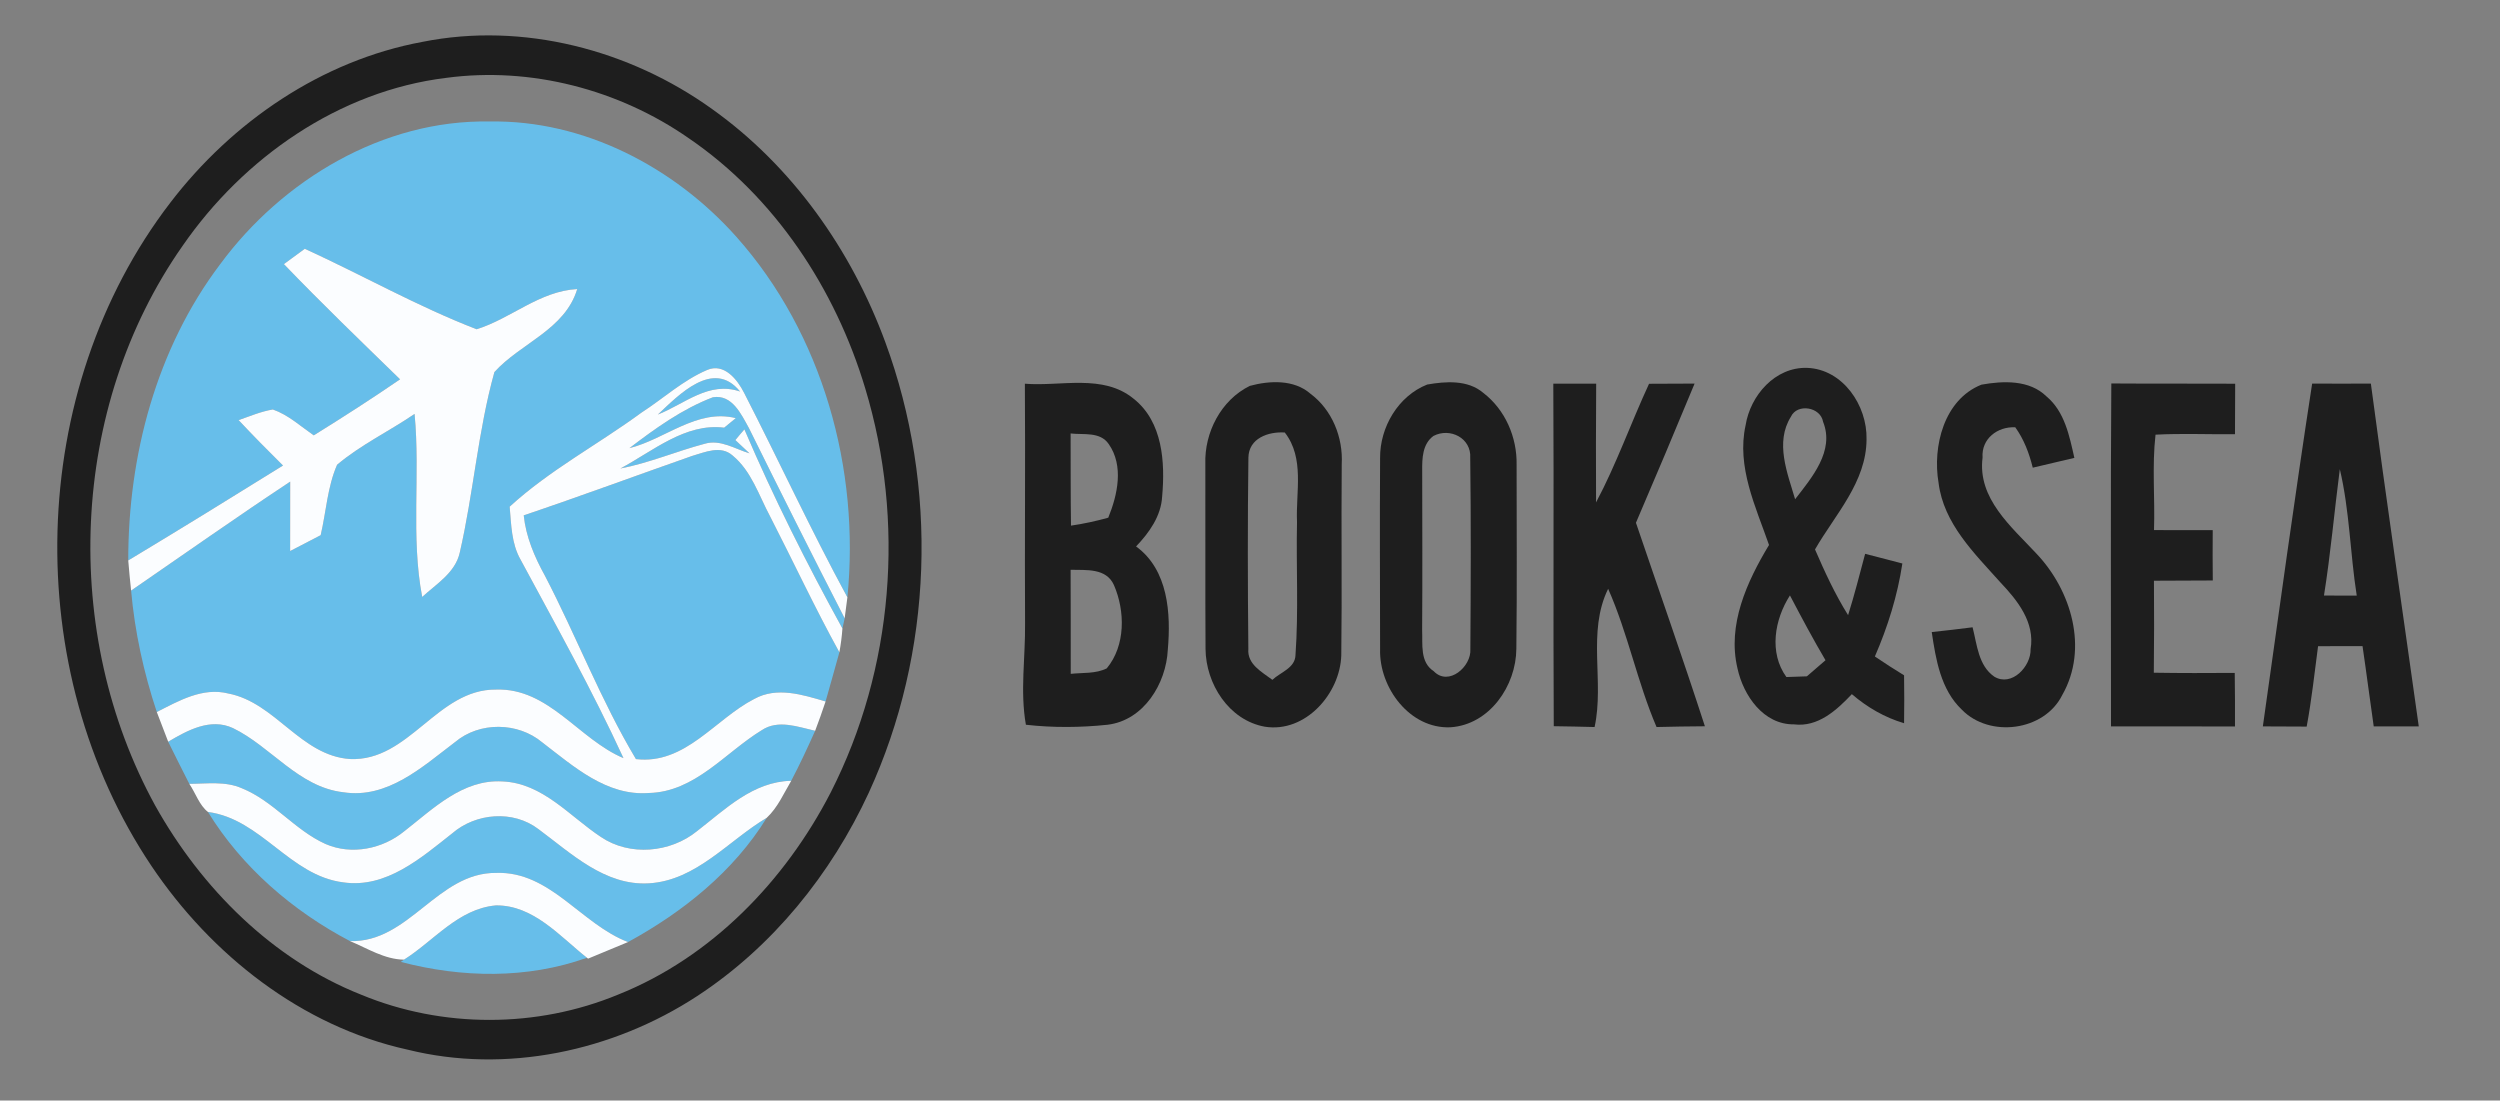 <?xml version="1.0" encoding="UTF-8" standalone="no"?>
<svg
   xmlns:dc="http://purl.org/dc/elements/1.1/"
   xmlns:cc="http://creativecommons.org/ns#"
   xmlns:rdf="http://www.w3.org/1999/02/22-rdf-syntax-ns#"
   xmlns:svg="http://www.w3.org/2000/svg"
   xmlns="http://www.w3.org/2000/svg"
   xmlns:sodipodi="http://sodipodi.sourceforge.net/DTD/sodipodi-0.dtd"
   xmlns:inkscape="http://www.inkscape.org/namespaces/inkscape"
   width="393pt"
   height="173pt"
   viewBox="0 0 393 173"
   version="1.1"
   id="svg45"
   sodipodi:docname="384.svg"
   inkscape:version="0.92.4 (5da689c313, 2019-01-14)">
  <rect x="0" y="0" width="393" height="173" fill="#808080" stroke="none"/>
  <defs
     id="defs49" />
  <sodipodi:namedview
     pagecolor="#ffffff"
     bordercolor="#666666"
     borderopacity="1"
     objecttolerance="10"
     gridtolerance="10"
     guidetolerance="10"
     inkscape:pageopacity="0"
     inkscape:pageshadow="2"
     inkscape:window-width="716"
     inkscape:window-height="480"
     id="namedview47"
     showgrid="false"
     inkscape:zoom="0.54770992"
     inkscape:cx="262"
     inkscape:cy="115.33333"
     inkscape:window-x="0"
     inkscape:window-y="0"
     inkscape:window-maximized="0"
     inkscape:current-layer="svg45" />
  <g
     id="#1e1e1eff">
    <path
       fill="#1e1e1e"
       opacity="1.00"
       d=" M 66.41 6.58 C 82.20 3.42 98.97 7.82 111.94 17.14 C 124.56 26.13 133.85 39.32 139.17 53.79 C 147.55 76.53 146.70 102.58 136.57 124.62 C 130.65 137.42 121.44 148.84 109.59 156.59 C 96.34 165.25 79.54 168.86 64.05 165.00 C 47.42 161.33 33.20 150.10 23.81 136.13 C 3.12 105.31 4.12 61.37 26.78 31.85 C 36.50 19.16 50.57 9.51 66.41 6.58 M 70.15 12.24 C 53.26 14.30 38.25 24.83 28.70 38.65 C 10.88 64.06 9.54 99.57 24.41 126.66 C 31.67 139.64 42.84 150.85 56.81 156.38 C 69.58 161.66 84.40 161.64 97.17 156.35 C 111.83 150.50 123.42 138.48 130.58 124.59 C 140.49 105.16 142.32 81.91 136.02 61.07 C 131.34 45.45 121.84 30.98 108.26 21.72 C 97.28 14.08 83.45 10.45 70.15 12.24 Z"
       id="path2" />
    <path
       fill="#1e1e1e"
       opacity="1.00"
       d=" M 274.41 66.84 C 275.16 62.15 279.06 57.67 284.08 57.83 C 289.70 58.03 293.54 63.75 293.42 69.04 C 293.41 75.77 288.49 80.87 285.32 86.37 C 286.85 89.91 288.47 93.42 290.52 96.70 C 291.52 93.52 292.34 90.28 293.20 87.06 C 295.15 87.56 297.10 88.08 299.05 88.58 C 298.29 93.63 296.76 98.53 294.73 103.20 C 296.24 104.22 297.76 105.21 299.32 106.16 C 299.36 108.67 299.36 111.18 299.32 113.69 C 296.27 112.79 293.51 111.18 291.11 109.12 C 288.71 111.65 285.79 114.34 282.01 113.87 C 277.21 113.92 274.07 109.34 273.14 105.10 C 271.49 98.23 274.62 91.43 278.09 85.67 C 275.99 79.63 272.97 73.40 274.41 66.84 M 281.53 65.51 C 279.00 69.56 280.98 74.35 282.19 78.48 C 284.82 75.08 288.43 70.89 286.59 66.31 C 286.19 63.96 282.52 63.37 281.53 65.51 M 280.82 106.43 C 281.63 106.40 283.24 106.35 284.04 106.32 C 285.02 105.47 285.99 104.63 286.97 103.79 C 285.00 100.45 283.18 97.03 281.38 93.60 C 278.96 97.37 278.04 102.59 280.82 106.43 Z"
       id="path4" />
    <path
       fill="#1e1e1e"
       opacity="1.00"
       d=" M 161.11 60.32 C 166.80 60.78 173.41 58.72 178.23 62.70 C 182.79 66.32 183.17 72.70 182.69 78.05 C 182.52 81.14 180.65 83.74 178.59 85.90 C 183.65 89.58 184.08 96.43 183.58 102.13 C 183.32 107.47 179.80 113.24 174.11 113.93 C 169.86 114.38 165.50 114.41 161.27 113.93 C 160.34 108.67 161.20 103.33 161.14 98.03 C 161.07 85.46 161.20 72.89 161.11 60.32 M 168.30 68.14 C 168.32 72.97 168.29 77.80 168.36 82.63 C 170.34 82.34 172.29 81.92 174.22 81.38 C 175.69 77.78 176.69 73.21 174.28 69.79 C 172.92 67.82 170.34 68.38 168.30 68.14 M 168.30 89.57 C 168.33 95.02 168.31 100.48 168.32 105.93 C 170.20 105.72 172.23 105.94 173.98 105.07 C 176.95 101.49 176.89 96.07 175.11 91.97 C 173.89 89.26 170.73 89.64 168.30 89.57 Z"
       id="path6" />
    <path
       fill="#1e1e1e"
       opacity="1.00"
       d=" M 196.47 60.66 C 199.57 59.82 203.41 59.63 206.00 61.89 C 209.41 64.43 211.15 68.76 210.92 72.96 C 210.83 82.97 210.98 93.00 210.85 103.01 C 210.67 109.04 205.21 115.25 198.84 114.24 C 193.18 113.23 189.55 107.49 189.51 102.00 C 189.45 92.32 189.51 82.64 189.48 72.96 C 189.31 68.00 191.94 62.89 196.47 60.66 M 196.25 71.94 C 196.12 81.96 196.14 91.99 196.24 102.01 C 196.04 104.43 198.37 105.63 200.02 106.87 C 201.28 105.67 203.60 105.02 203.65 102.98 C 204.15 96.02 203.74 89.02 203.89 82.05 C 203.68 77.34 205.12 72.04 201.97 67.99 C 199.38 67.82 196.30 68.89 196.25 71.94 Z"
       id="path8" />
    <path
       fill="#1e1e1e"
       opacity="1.00"
       d=" M 224.35 60.45 C 227.27 59.94 230.74 59.69 233.16 61.75 C 236.62 64.40 238.49 68.73 238.41 73.05 C 238.41 82.69 238.49 92.34 238.37 101.98 C 238.34 107.81 234.16 113.92 228.02 114.33 C 221.61 114.61 216.79 108.09 216.95 102.07 C 216.94 92.05 216.89 82.02 216.95 72.00 C 216.91 67.17 219.78 62.26 224.35 60.45 M 225.34 68.53 C 223.61 69.79 223.55 72.05 223.57 73.98 C 223.58 82.34 223.62 90.70 223.56 99.06 C 223.66 101.29 223.19 104.09 225.38 105.51 C 227.72 107.96 231.34 104.76 231.14 102.03 C 231.21 92.01 231.25 81.99 231.12 71.98 C 231.32 68.87 227.94 67.17 225.34 68.53 Z"
       id="path10" />
    <path
       fill="#1e1e1e"
       opacity="1.00"
       d=" M 244.18 60.31 C 246.43 60.31 248.67 60.31 250.92 60.31 C 250.88 66.54 250.87 72.76 250.90 78.98 C 254.10 72.96 256.37 66.51 259.23 60.33 C 261.61 60.31 264.00 60.30 266.39 60.30 C 263.36 67.62 260.29 74.91 257.17 82.18 C 260.79 92.84 264.54 103.46 268.01 114.17 C 265.47 114.19 262.94 114.22 260.41 114.29 C 257.38 107.22 255.92 99.59 252.80 92.56 C 249.46 99.36 252.23 107.12 250.67 114.29 C 248.53 114.23 246.39 114.19 244.25 114.16 C 244.15 96.21 244.28 78.26 244.18 60.31 Z"
       id="path12" />
    <path
       fill="#1e1e1e"
       opacity="1.00"
       d=" M 311.48 60.47 C 314.91 59.86 319.02 59.68 321.71 62.32 C 324.57 64.71 325.31 68.53 326.09 71.98 C 323.91 72.50 321.72 73.01 319.55 73.52 C 318.99 71.26 318.17 69.07 316.80 67.17 C 314.02 67.03 311.45 68.96 311.66 71.93 C 310.83 78.37 316.21 82.81 320.13 87.03 C 325.61 92.80 328.35 101.97 324.19 109.25 C 321.37 114.95 312.76 116.04 308.40 111.56 C 305.08 108.41 304.31 103.67 303.67 99.36 C 305.81 99.14 307.95 98.88 310.09 98.61 C 310.79 101.32 310.99 104.63 313.50 106.37 C 316.24 108.02 319.29 104.76 319.21 102.04 C 319.92 97.85 317.16 94.39 314.47 91.56 C 310.38 86.98 305.53 82.32 304.74 75.89 C 303.77 70.19 305.59 62.81 311.48 60.47 Z"
       id="path14" />
    <path
       fill="#1e1e1e"
       opacity="1.00"
       d=" M 331.90 60.28 C 338.39 60.33 344.88 60.28 351.37 60.32 C 351.35 62.96 351.35 65.61 351.34 68.26 C 347.18 68.30 343.01 68.11 338.85 68.33 C 338.28 73.30 338.78 78.33 338.61 83.33 C 341.68 83.33 344.76 83.33 347.84 83.34 C 347.82 85.97 347.82 88.61 347.85 91.25 C 344.76 91.27 341.68 91.27 338.60 91.29 C 338.63 96.11 338.64 100.93 338.58 105.75 C 342.81 105.82 347.05 105.81 351.30 105.78 C 351.34 108.59 351.35 111.40 351.34 114.20 C 344.84 114.18 338.34 114.20 331.85 114.19 C 331.86 96.22 331.77 78.25 331.90 60.28 Z"
       id="path16" />
    <path
       fill="#1e1e1e"
       opacity="1.00"
       d=" M 363.47 60.30 C 366.54 60.31 369.62 60.32 372.70 60.30 C 375.08 78.28 377.72 96.23 380.23 114.19 C 377.87 114.19 375.51 114.19 373.15 114.19 C 372.54 109.98 372.01 105.77 371.39 101.57 C 369.06 101.57 366.73 101.58 364.40 101.58 C 363.84 105.80 363.39 110.03 362.61 114.22 C 360.31 114.20 358.02 114.20 355.72 114.19 C 358.25 96.22 360.71 78.24 363.47 60.30 M 367.82 73.75 C 366.96 80.37 366.38 87.03 365.33 93.62 C 367.04 93.63 368.76 93.63 370.48 93.63 C 369.44 87.02 369.36 80.27 367.82 73.75 Z"
       id="path18" />
  </g>
  <g
     id="#67beeaff">
    <path
       fill="#67beea"
       opacity="1.00"
       d=" M 34.60 41.55 C 44.37 28.29 60.19 18.79 76.96 19.10 C 91.81 18.83 106.03 26.30 115.77 37.24 C 129.34 52.49 135.22 73.76 133.21 93.90 C 127.49 83.36 122.46 72.46 116.99 61.79 C 115.94 59.69 113.83 56.99 111.14 58.17 C 107.35 59.79 104.27 62.65 100.83 64.87 C 93.99 69.89 86.40 73.89 80.12 79.65 C 80.37 82.46 80.39 85.42 81.82 87.95 C 87.38 98.27 93.11 108.52 98.01 119.18 C 90.97 116.21 86.28 108.12 77.98 108.40 C 68.71 108.31 64.34 119.73 55.02 119.32 C 47.28 118.80 43.31 110.45 35.90 109.02 C 31.87 108.00 28.10 110.17 24.65 111.93 C 22.59 105.74 21.19 99.34 20.61 92.84 C 28.94 87.11 37.19 81.29 45.62 75.71 C 45.63 79.35 45.62 82.98 45.61 86.62 C 47.21 85.79 48.81 84.96 50.41 84.13 C 51.27 80.45 51.47 76.54 52.99 73.06 C 56.70 69.92 61.16 67.81 65.17 65.07 C 66.09 74.65 64.56 84.36 66.37 93.84 C 68.58 91.81 71.56 90.04 72.27 86.89 C 74.44 77.50 75.13 67.77 77.72 58.49 C 81.84 53.93 88.81 51.84 90.74 45.44 C 84.81 45.76 80.36 50.06 74.93 51.76 C 65.67 48.19 56.95 43.24 47.91 39.11 C 46.81 39.92 45.72 40.72 44.63 41.52 C 50.57 47.70 56.75 53.65 62.89 59.63 C 58.44 62.68 53.90 65.60 49.32 68.44 C 47.24 67.00 45.31 65.21 42.89 64.37 C 41.03 64.68 39.28 65.43 37.51 66.04 C 39.78 68.47 42.12 70.84 44.49 73.18 C 36.41 78.20 28.31 83.20 20.16 88.10 C 20.15 71.61 24.58 54.83 34.60 41.55 Z"
       id="path21" />
    <path
       fill="#67beea"
       opacity="1.00"
       d=" M 103.41 65.17 C 106.69 62.10 112.15 56.34 116.34 61.55 C 111.44 59.86 107.63 63.51 103.41 65.17 Z"
       id="path23" />
    <path
       fill="#67beea"
       opacity="1.00"
       d=" M 98.94 70.45 C 103.01 67.35 107.26 64.28 112.07 62.45 C 115.11 61.96 116.54 65.16 117.75 67.33 C 122.69 77.32 127.68 87.28 132.78 97.20 C 132.69 97.60 132.52 98.40 132.43 98.80 C 126.83 88.62 121.59 78.19 117.02 67.50 C 116.54 68.05 116.06 68.61 115.60 69.18 C 116.15 69.70 117.27 70.75 117.83 71.27 C 115.56 70.59 113.24 69.02 110.78 69.76 C 106.33 70.94 102.06 72.78 97.52 73.65 C 102.61 70.94 107.74 66.46 113.84 67.23 C 114.46 66.74 115.07 66.24 115.67 65.73 C 109.54 64.21 104.58 69.05 98.94 70.45 Z"
       id="path25" />
    <path
       fill="#67beea"
       opacity="1.00"
       d=" M 108.81 71.67 C 110.86 71.08 113.30 69.95 115.17 71.61 C 118.13 74.05 119.30 77.90 121.06 81.18 C 124.71 88.29 128.09 95.54 131.95 102.54 C 131.22 105.11 130.53 107.70 129.78 110.27 C 126.17 109.21 122.14 107.91 118.58 109.87 C 112.39 113.04 107.74 120.24 99.97 119.33 C 94.46 110.12 90.61 100.00 85.65 90.48 C 84.02 87.53 82.68 84.39 82.33 81.01 C 91.20 78.03 99.98 74.76 108.81 71.67 Z"
       id="path27" />
    <path
       fill="#67beea"
       opacity="1.00"
       d=" M 26.44 116.60 C 29.47 114.81 33.08 112.81 36.63 114.46 C 42.64 117.38 46.92 123.72 53.95 124.54 C 60.91 125.63 66.42 120.53 71.53 116.66 C 75.37 113.42 81.40 113.49 85.24 116.70 C 90.14 120.45 95.34 125.16 101.98 124.66 C 109.26 124.50 114.00 118.30 119.74 114.79 C 122.33 113.06 125.41 114.27 128.14 114.88 C 126.96 117.53 125.73 120.17 124.38 122.74 C 118.36 122.87 114.03 127.21 109.58 130.65 C 105.38 134.06 99.01 134.65 94.46 131.57 C 89.54 128.32 85.32 123.10 78.98 122.84 C 72.76 122.47 68.10 127.13 63.57 130.66 C 60.17 133.45 55.29 134.47 51.18 132.68 C 46.32 130.49 42.99 125.92 38.01 123.91 C 35.41 122.77 32.51 123.21 29.76 123.22 C 28.63 121.02 27.54 118.81 26.44 116.60 Z"
       id="path29" />
    <path
       fill="#67beea"
       opacity="1.00"
       d=" M 32.69 127.64 C 41.09 128.75 45.55 137.66 53.98 138.71 C 60.71 139.68 66.18 134.87 71.08 131.01 C 74.80 127.79 80.67 127.30 84.65 130.34 C 89.81 134.16 95.09 139.27 102.02 138.86 C 109.50 138.40 114.48 132.15 120.53 128.56 C 115.33 137.00 107.35 143.38 98.73 148.09 C 91.36 145.29 86.51 136.93 78.01 137.22 C 68.77 137.12 64.31 148.21 55.02 147.94 C 46.03 143.22 38.03 136.33 32.69 127.64 Z"
       id="path31" />
    <path
       fill="#67beea"
       opacity="1.00"
       d=" M 63.51 150.86 C 68.22 147.89 72.05 142.85 77.96 142.33 C 83.87 142.27 88.00 147.19 92.27 150.56 C 82.85 153.92 72.59 153.73 63.00 151.21 L 63.51 150.86 Z"
       id="path33" />
  </g>
  <g
     id="#fbfdffff">
    <path
       fill="#fbfdff"
       opacity="1.00"
       d=" M 44.63 41.52 C 45.72 40.72 46.81 39.92 47.91 39.11 C 56.95 43.24 65.67 48.19 74.93 51.76 C 80.36 50.06 84.81 45.76 90.74 45.44 C 88.81 51.84 81.84 53.93 77.72 58.49 C 75.13 67.77 74.44 77.50 72.27 86.89 C 71.56 90.04 68.58 91.81 66.37 93.84 C 64.56 84.36 66.09 74.65 65.17 65.07 C 61.16 67.81 56.70 69.92 52.99 73.06 C 51.47 76.54 51.27 80.45 50.41 84.13 C 48.81 84.96 47.21 85.79 45.61 86.62 C 45.62 82.98 45.63 79.35 45.62 75.71 C 37.19 81.29 28.94 87.11 20.61 92.84 C 20.44 91.26 20.29 89.68 20.16 88.10 C 28.31 83.20 36.41 78.20 44.49 73.18 C 42.12 70.84 39.78 68.47 37.51 66.04 C 39.28 65.43 41.03 64.68 42.89 64.37 C 45.31 65.21 47.24 67.00 49.32 68.44 C 53.90 65.60 58.44 62.68 62.89 59.63 C 56.75 53.65 50.57 47.70 44.63 41.52 Z"
       id="path36" />
    <path
       fill="#fbfdff"
       opacity="1.00"
       d=" M 100.83 64.87 C 104.27 62.65 107.35 59.79 111.14 58.17 C 113.83 56.99 115.94 59.69 116.99 61.79 C 122.46 72.46 127.49 83.36 133.21 93.90 C 133.10 94.73 132.88 96.38 132.78 97.20 C 127.68 87.28 122.69 77.32 117.75 67.33 C 116.54 65.16 115.11 61.96 112.07 62.45 C 107.26 64.28 103.01 67.35 98.94 70.45 C 104.58 69.05 109.54 64.21 115.67 65.73 C 115.07 66.24 114.46 66.74 113.84 67.23 C 107.74 66.46 102.61 70.94 97.52 73.65 C 102.06 72.78 106.33 70.94 110.78 69.76 C 113.24 69.02 115.56 70.59 117.83 71.27 C 117.27 70.75 116.15 69.70 115.60 69.18 C 116.06 68.61 116.54 68.05 117.02 67.50 C 121.59 78.19 126.83 88.62 132.43 98.80 C 132.34 100.05 132.18 101.30 131.95 102.54 C 128.09 95.54 124.71 88.29 121.06 81.18 C 119.30 77.90 118.13 74.05 115.17 71.61 C 113.30 69.95 110.86 71.08 108.81 71.67 C 99.98 74.76 91.20 78.03 82.33 81.01 C 82.68 84.39 84.02 87.53 85.65 90.48 C 90.61 100.00 94.46 110.12 99.97 119.33 C 107.74 120.24 112.39 113.04 118.58 109.87 C 122.14 107.91 126.17 109.21 129.78 110.27 C 129.27 111.82 128.72 113.35 128.14 114.88 C 125.41 114.27 122.33 113.06 119.74 114.79 C 114.00 118.30 109.26 124.50 101.98 124.66 C 95.34 125.16 90.14 120.45 85.24 116.70 C 81.40 113.49 75.37 113.42 71.53 116.66 C 66.42 120.53 60.91 125.63 53.95 124.54 C 46.92 123.72 42.64 117.38 36.63 114.46 C 33.08 112.81 29.47 114.81 26.44 116.60 C 25.84 115.04 25.25 113.48 24.65 111.93 C 28.10 110.17 31.87 108.00 35.90 109.02 C 43.31 110.45 47.28 118.80 55.02 119.32 C 64.34 119.73 68.71 108.31 77.98 108.40 C 86.28 108.12 90.97 116.21 98.01 119.18 C 93.11 108.52 87.38 98.27 81.82 87.95 C 80.39 85.42 80.37 82.46 80.12 79.65 C 86.40 73.89 93.99 69.89 100.83 64.87 M 103.41 65.17 C 107.63 63.51 111.44 59.86 116.34 61.55 C 112.15 56.34 106.69 62.10 103.41 65.17 Z"
       id="path38" />
    <path
       fill="#fbfdff"
       opacity="1.00"
       d=" M 29.76 123.22 C 32.51 123.21 35.41 122.77 38.01 123.91 C 42.99 125.92 46.32 130.49 51.18 132.68 C 55.29 134.47 60.17 133.45 63.57 130.66 C 68.10 127.13 72.76 122.47 78.98 122.84 C 85.32 123.10 89.54 128.32 94.46 131.57 C 99.01 134.65 105.38 134.06 109.58 130.65 C 114.03 127.21 118.36 122.87 124.38 122.74 C 123.20 124.74 122.25 126.95 120.53 128.56 C 114.48 132.15 109.50 138.40 102.02 138.86 C 95.09 139.27 89.81 134.16 84.65 130.34 C 80.67 127.30 74.80 127.79 71.08 131.01 C 66.18 134.87 60.71 139.68 53.98 138.71 C 45.55 137.66 41.09 128.75 32.69 127.64 C 31.33 126.58 30.74 124.66 29.76 123.22 Z"
       id="path40" />
    <path
       fill="#fbfdff"
       opacity="1.00"
       d=" M 55.02 147.94 C 64.31 148.21 68.77 137.12 78.01 137.22 C 86.51 136.93 91.36 145.29 98.73 148.09 C 96.63 148.97 94.54 149.84 92.44 150.70 L 92.27 150.56 C 88.00 147.19 83.87 142.27 77.96 142.33 C 72.05 142.85 68.22 147.89 63.51 150.86 C 60.44 150.82 57.77 149.08 55.02 147.94 Z"
       id="path42" />
  </g>
</svg>
